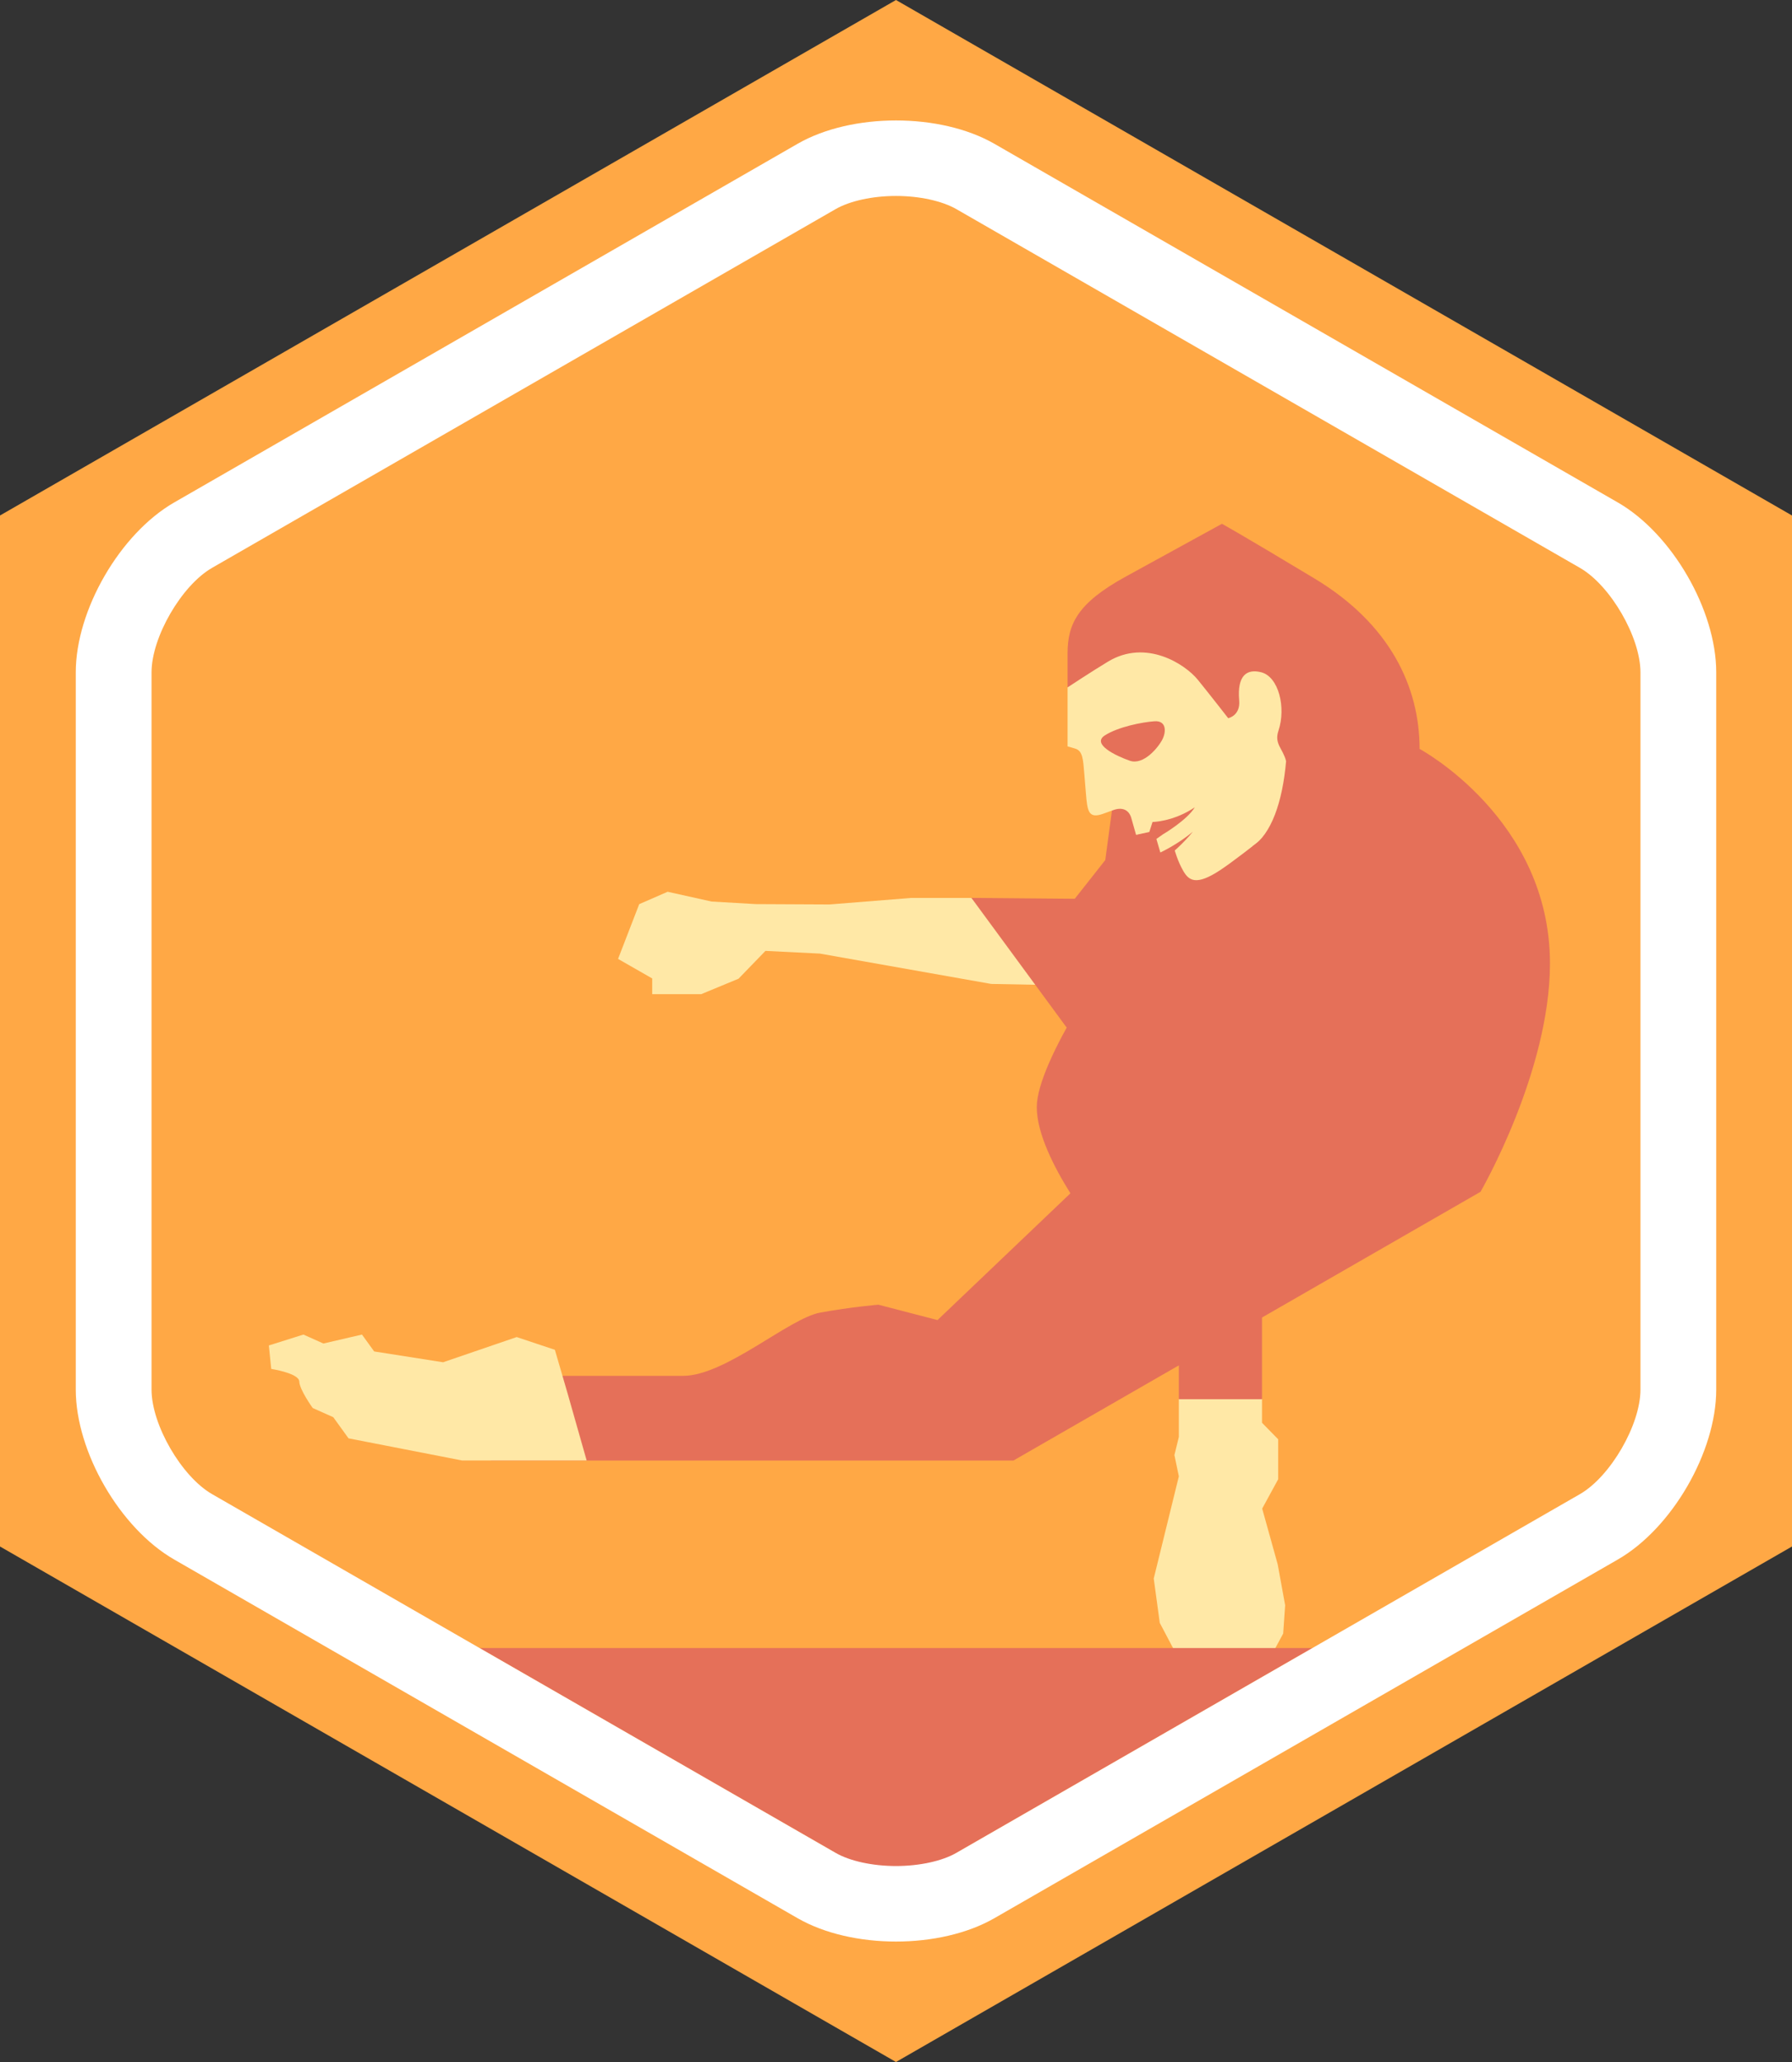 <?xml version="1.0" encoding="utf-8"?>
<!-- Generator: Adobe Illustrator 16.0.0, SVG Export Plug-In . SVG Version: 6.00 Build 0)  -->
<!DOCTYPE svg PUBLIC "-//W3C//DTD SVG 1.1//EN" "http://www.w3.org/Graphics/SVG/1.1/DTD/svg11.dtd">
<svg version="1.1" id="Layer_1" xmlns="http://www.w3.org/2000/svg" xmlns:xlink="http://www.w3.org/1999/xlink" x="0px" y="0px"
	 width="200px" height="230px" viewBox="0 0 200 230" enable-background="new 0 0 200 230" xml:space="preserve">
<rect x="0" y="0" width="200" height="230" fill="#333333" stroke="none"/>
<g>
	<polygon fill="#FFA845" points="99.998,9.725 8.457,62.362 8.457,115 8.457,167.637 99.998,220.274 191.539,167.637 191.539,115 
		191.539,62.362 	"/>
</g>
<g>
	<polygon fill="#E57059" points="124.513,87.365 123.356,95.935 117.705,103.099 155.247,100.627 134.403,85.444 	"/>
</g>
<g>
	<polygon fill="#FFE8A6" points="119.958,109.927 110.622,109.75 91.506,106.366 85.429,106.065 82.425,109.168 78.26,110.891 
		72.792,110.891 72.792,109.14 68.98,106.958 71.342,100.851 74.513,99.469 79.423,100.561 84.338,100.845 92.562,100.886 
		101.687,100.158 108.417,100.158 	"/>
</g>
<g>
	<polygon fill="#FFE8A6" points="131.568,160.278 131.073,162.301 131.568,164.676 128.766,176.069 129.438,181.019 
		131.034,184.045 133.34,184.045 134.896,184.633 136.87,184.633 138.892,185.124 141.64,185.124 143.213,182.211 143.432,179.053 
		142.6,174.49 140.869,168.271 142.655,164.999 142.655,160.541 140.849,158.699 140.849,156.067 135.137,148.334 131.568,156.067 	
		"/>
</g>
<path fill="#E57059" d="M165.233,132.939l-10.307-14.508l-6.523,1.178l-23.85-13.764c0,0-8.841,12.436-8.841,17.646
	c0,2.996,1.988,6.796,3.754,9.614l-14.834,14.139l-6.598-1.715c0,0-2.971,0.242-6.479,0.878c-3.508,0.636-10.589,7.059-15.321,7.059
	c-4.734,0-15.992,0-15.992,0l-5.483,9.444h58.35l18.459-10.614v3.771h9.28v-9.107L165.233,132.939z"/>
<g>
	<polygon fill="#E57059" points="169.631,183.825 30.498,183.825 99.998,220.274 	"/>
</g>
<g>
	<path fill="#FFA845" d="M99.998,230L0,172.5V57.499L99.998,0L200,57.499V172.5L99.998,230z M16.913,162.774l83.085,47.774
		l83.089-47.774v-95.55L99.998,19.449L16.913,67.225V162.774z"/>
</g>
<g>
	<path fill="#FFFFFF" d="M99.998,21.858c2.622,0,5.148,0.552,6.757,1.478L176.33,63.34c3.41,1.96,6.757,7.733,6.757,11.655v27.372
		v25.266v27.371c0,3.921-3.347,9.694-6.757,11.656l-69.575,40.005c-1.608,0.925-4.135,1.476-6.757,1.476s-5.148-0.551-6.757-1.476
		l-69.57-40.005c-3.411-1.962-6.758-7.735-6.758-11.656v-27.371v-25.266V74.995c0-3.922,3.347-9.695,6.757-11.656l69.571-40.003
		C94.849,22.41,97.375,21.858,99.998,21.858 M99.998,13.436c-3.982,0-7.964,0.868-10.985,2.605L19.442,56.045
		C13.4,59.52,8.457,68.047,8.457,74.995v27.372c0,6.948,0,18.318,0,25.266v27.371c0,6.948,4.943,15.475,10.985,18.949l69.571,40.005
		c3.021,1.737,7.003,2.607,10.985,2.607s7.963-0.87,10.985-2.607l69.575-40.005c6.043-3.475,10.985-12.001,10.985-18.949v-27.371
		c0-6.948,0-18.318,0-25.266V74.995c0-6.948-4.942-15.476-10.985-18.95l-69.575-40.004C107.961,14.304,103.98,13.436,99.998,13.436
		L99.998,13.436z"/>
</g>
<g>
	<path fill="#FFE8A6" d="M63.353,155.444l-1.425-4.882l-4.261-1.423l-8.215,2.811l-7.692-1.207l-1.362-1.883l-4.305,0.999
		l-2.23-0.999l-3.858,1.215l0.266,2.617c0,0,3.107,0.481,3.132,1.407c0.027,0.921,1.497,2.954,1.497,2.954l2.296,1.026l1.703,2.358
		l12.691,2.472h13.886L63.353,155.444z"/>
</g>
<path fill="#FFE8A6" d="M149.415,87.221l-2.515-6.267V66.844l-10.523-6.051l-10.783,7.041l-6.445,8.839v6.58l0.843,0.245
	c0,0.001,0,0.002,0.002,0.002c0.844,0.245,0.89,1.193,1.02,2.784v-0.001l0.18,2.189c0.167,2.011,0.271,2.891,1.942,2.291l1.14-0.411
	c1.054-0.375,1.745,0.051,1.982,0.882l0.537,1.888l2.235,0.347l0.473,1.621l1.601-0.251c0,0,0.332,1.228,0.966,2.321
	s1.46,1.639,4.101-0.097s9.773-7.581,9.773-7.581l-0.285-0.1L149.415,87.221z"/>
<path fill="#E57059" d="M158.437,83.536c0-6.867-3.254-13.908-11.71-18.997s-10.35-6.113-10.35-6.113l-10.744,5.893
	c-5.386,2.957-6.484,5.292-6.484,8.581v3.773c0,0,2.707-1.787,4.527-2.883c4.239-2.55,8.593,0.29,10.012,2.036
	c1.418,1.748,3.388,4.283,3.388,4.283s1.377-0.268,1.227-1.982c-0.248-2.831,0.879-3.549,2.467-3.138
	c1.938,0.502,2.781,3.929,1.916,6.514c-0.5,1.491,0.499,1.976,0.851,3.396c-0.395,4.6-1.677,8.156-3.756,9.501
	c0,0,0.376,0.243,0.971,0.565l-8.812,5.396l-23.521-0.205l11.966,16.28l3.884-0.633l24.45,12.627l16.517,4.507
	c0,0,7.752-13.363,7.752-25.472C172.985,91.329,158.437,83.536,158.437,83.536z"/>
<g>
	<path fill="#E57059" d="M126.794,93.12l1.476-0.317l0.363-1.119c0,0,2.292-0.01,4.714-1.634c-0.88,1.447-3.558,3.016-3.558,3.016
		l-1.162,0.812L126.794,93.12z"/>
</g>
<g>
	<path fill="#E57059" d="M129.502,95.088c0,0,1.906-0.87,3.624-2.317c-0.969,1.228-2.466,2.5-2.466,2.5L129.502,95.088z"/>
</g>
<g>
	<path fill="#E57059" d="M123.305,82.031c1.499-0.966,4.228-1.491,5.549-1.579s1.321,1.139,0.882,2.017s-2.096,2.924-3.646,2.383
		C124.539,84.312,121.806,82.998,123.305,82.031z"/>
</g>
</svg>
